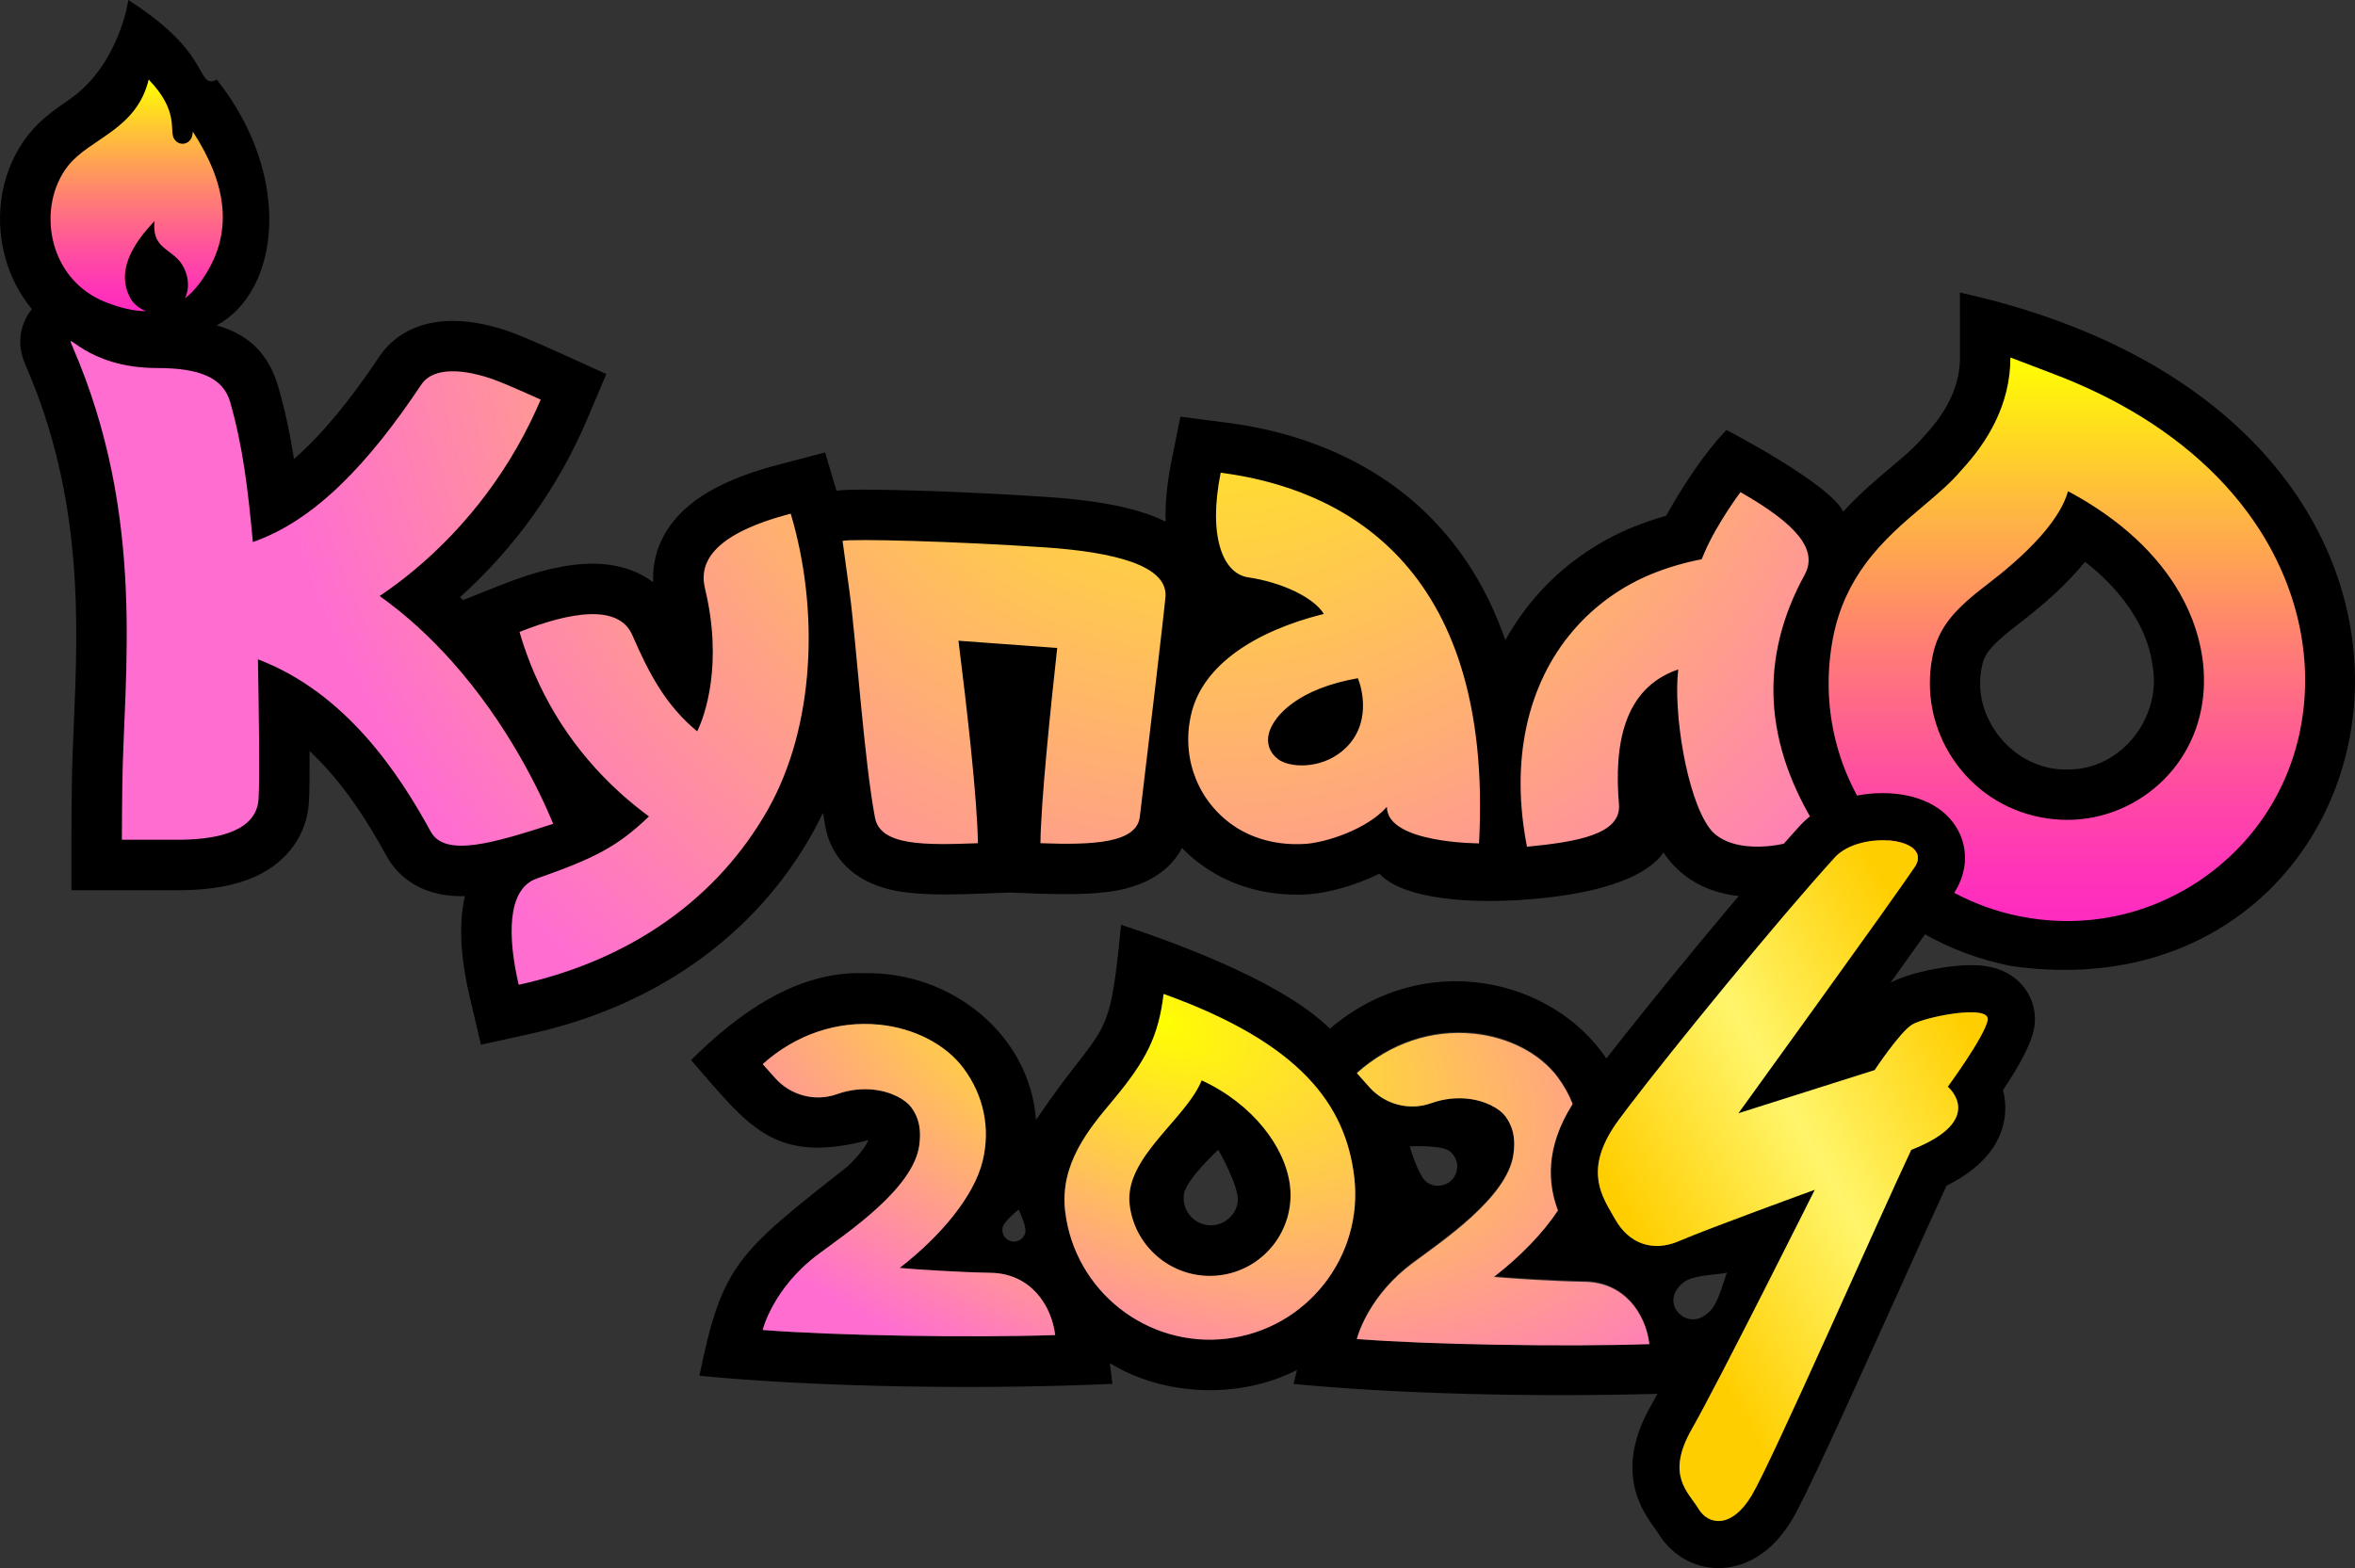 <svg width="1300" height="866" viewBox="0 0 1300 866" fill="none" xmlns="http://www.w3.org/2000/svg">
<rect x="0" y="0" width="1300" height="866" fill="#333333" stroke="none"/>
<g clip-path="url(#clip0_279_436)">
<path d="M259.21 550.11C255.07 532.41 253.69 516.86 255.09 503.89C255.44 500.64 255.96 497.62 256.62 494.8C255.98 494.82 255.34 494.83 254.7 494.83C229.29 494.83 217.86 480.86 213.31 472.54C203.58 454.74 189.93 432.49 170.89 414.69C170.95 427.2 170.86 437.59 170.53 442.89C169.4 460.98 158.64 475.95 141.02 483.97C130.3 488.84 117.1 491.32 100.66 491.55H100.28H39.43V462.71C39.43 454.89 39.53 446.39 39.62 437.4L39.66 433.85C39.78 422.98 40.26 411.61 40.77 399.57C43.11 344.16 46.01 275.19 14.47 202.49C13.91 201.21 13.33 199.81 12.83 198.34C8.64 186.06 13.49 176.66 15.77 173.18C16.34 172.31 16.95 171.49 17.6 170.7C10.78 162.44 5.71 152.68 2.8 141.86C-3.64 117.93 1.2 92.67 15.73 74.29C22.7 65.48 31.23 59.9 38.58 54.74C65.99 35.51 70.86 0 70.86 0C105.68 22.28 108.65 37.31 113.34 43.17C116.13 46.65 119.61 43.87 119.61 43.87C162.09 97.49 154.43 160.85 119.61 179.65C141.11 185.68 149.61 199.57 153.84 214.37C157.65 227.7 160.29 240.56 162.29 253.45C177.3 240.39 192.9 221.65 209.37 196.94C214.29 189.56 226.1 177.17 249.89 177.17C262.15 177.17 274.11 180.55 281.97 183.38C290.35 186.4 308 194.4 309.99 195.3L334.7 206.54L324.1 231.53C308.22 268.96 284.07 302.72 253.9 329.77C254.45 330.3 255 330.83 255.56 331.36L276.45 323.05C296.42 315.11 312.99 311.25 327.12 311.25C340.36 311.25 351.83 314.88 360.6 321.58C359.88 307.49 365.07 294.2 375.69 283.41C386.95 271.96 404.52 263.21 429.39 256.67L455.45 249.82L461.77 270.98C465.1 270.51 469.44 270.36 476.77 270.36C497.32 270.36 540.2 271.81 579.19 274.5C602.63 276.12 620.61 279.26 634.16 284.11C637.55 285.32 640.63 286.65 643.44 288.06C643.14 278.16 644.15 267.28 646.49 255.57L651.59 230.09L677.36 233.41C724.6 239.5 764.52 258.71 792.81 288.96C809.56 306.87 822.3 328.43 830.97 353.48C835.63 345.1 841.1 337.22 847.38 329.9C861.96 312.92 880.69 299.47 901.54 291C907.28 288.67 913.47 286.57 919.72 284.82C938.45 251.35 953.08 237.43 953.08 237.43C953.08 237.43 1009.48 266.68 1017.52 282.46C1026.37 272.79 1035.57 265.01 1043.4 258.39C1049.71 253.06 1055.26 248.38 1059.5 243.84V243.81L1061.27 241.82L1061.45 241.57L1062.59 240.34C1075.61 226.24 1081.94 212.19 1081.93 197.4L1081.9 161.53C1403.11 232.66 1332.06 565.66 1110.01 533.36C1075.21 526.47 1044.37 508.62 1021.36 482.39L1015.77 484.89C1000.45 491.73 984.64 495.35 970.06 495.35C954.01 495.35 932.21 491.59 918.28 470.7C909.23 483.93 885.14 492.26 852.83 495.77C812.81 500.12 774.15 496.47 761.48 482.38C746.95 489.62 731.6 493.2 722.12 493.79C720.02 493.92 717.89 493.99 715.8 493.99C695.59 493.99 676.97 487.97 661.94 476.57C658.56 474.01 655.4 471.22 652.49 468.26C648.3 476.2 640.28 484.87 624.99 489.6C608.31 495.32 577.96 493.68 557.21 492.82C536.11 493.47 504.57 496.01 486.7 489.85C463.84 482.54 457.45 466.04 455.68 456.86C455.2 454.36 454.73 451.66 454.27 448.79C452.37 452.84 450.35 456.78 448.19 460.6C432.38 488.58 410.96 512.28 384.52 531.05C357.96 549.92 326.94 563.34 292.32 570.95L265.47 576.85L259.21 550.08V550.11ZM1150.98 310.24C1140.84 322.49 1129.57 332.78 1114.33 344.49C1097.23 357.51 1095.21 362.19 1094.1 367.85C1087.66 396.43 1111.84 425.66 1141.08 424.87C1170.94 425.45 1193.83 395.78 1188.12 366.81C1185.06 344.36 1169.1 324.11 1150.98 310.24Z" fill="black"/>
<path d="M436.48 283.6C452.44 337.06 449.79 401.17 423.94 446.91C396.51 495.43 349.1 529.96 286.34 543.77C280.27 517.8 279.65 490.94 296.23 485.13C328.83 473.72 341.06 467.23 358.25 450.81C357.19 450.03 356.11 449.23 355.02 448.39C349.39 444.07 343.38 439 337.31 433.1C313.21 409.66 296.22 381.36 286.77 348.94C315.23 337.62 341.58 333.53 349.02 350.63C358.3 371.97 367.45 389.45 384.85 403.81C389.15 395.2 399.2 366.51 389.15 324.9C385.61 310.23 394.05 294.77 436.5 283.61L436.48 283.6ZM577.29 302.28C527.73 298.86 469.23 297.37 465.11 298.67L469 327.1C472.47 352.49 477.11 420.84 483.03 451.59C486.02 467.09 510.47 466.7 539.81 465.6C539.58 441.41 533.49 388.86 529.09 353.79L583.6 357.78C579.94 390.89 574.56 443.07 574.34 465.59C603.21 466.67 627.42 465.62 629.2 451.03C632.71 422.26 643.23 333.15 643.4 329.05C644.09 312.2 615.05 304.88 577.27 302.27L577.29 302.28ZM996.15 317.49C1003.83 303.44 991.64 289.4 960.78 271.74C960.76 271.74 947.95 288.78 940.95 305.01C940.4 306.28 939.87 307.55 939.34 308.82C930.6 310.45 920.85 313.24 912.03 316.82C895.23 323.64 880.19 334.46 868.52 348.06C842.75 378.07 833.69 420.44 842.92 467.54C870 464.91 895.08 460.86 893.69 444.15C891 411.92 895.78 380.09 926.42 369.64C923.63 392.62 930.89 440.22 943.78 457.44C953 469.76 978.21 471.16 1004.4 459.47C972.92 410.39 971.23 363.06 996.14 317.5L996.15 317.49ZM816.44 465.48C816.44 465.55 816.44 465.61 816.44 465.68C816.44 465.68 765.59 465.72 765.59 445.52C754.45 458.05 731.82 465.27 720.39 465.98C704.71 466.96 690.04 462.91 678.78 454.37C659.69 439.9 651.86 415.84 657.95 392.81C664.63 367.53 691.78 348.73 730.78 338.98C725.21 329.93 707.8 321.57 689 318.79C675.2 316.75 666.72 296.51 673.83 261.02C738.44 269.35 824.78 309.74 816.46 465.47L816.44 465.48ZM749.57 374.5C717.22 380.13 703.3 394.72 700.49 404.76C698.95 410.25 700.81 415.63 705.47 419.17C711.76 423.94 728.42 424.84 740.6 414.99C757.93 400.97 751.66 379.38 749.57 374.51V374.5ZM926.47 452.34C926.47 452.34 926.5 452.32 926.51 452.32C926.49 452.27 926.48 452.2 926.47 452.15V452.35V452.34ZM249.61 365.35C237.11 351.31 223.7 339.18 209.58 329.09C215.87 324.87 222.05 320.26 228.07 315.27C258.59 290 282.94 257.27 298.48 220.64C298.48 220.64 280.11 212.29 272.55 209.57C257.61 204.19 239.57 201.85 232.55 212.38C203.51 255.94 173.71 287.46 139.59 299.3C136.8 269.36 134.02 246.38 127.06 222.01C123.12 208.21 109.65 203.21 86.67 203.21C46.98 203.21 35.24 180.36 40.02 191.37C81.1 286.07 68.19 372.94 67.51 434.1C67.4 444.32 67.29 454 67.29 462.68V463.67H100.28C122.63 463.36 141.69 457.93 142.74 441.13C143.44 429.9 142.86 389.65 142.38 364.06C191.24 382.61 220.62 427.8 237.76 459.17C245.71 473.73 273.1 465.31 305.39 454.89C297.97 436.99 280.26 399.78 249.61 365.36V365.35Z" fill="url(#paint0_radial_279_436)"/>
<path d="M106.7 73.08C106.59 72.91 106.33 72.99 106.33 73.19C106.38 79.28 99.38 81.66 96.14 76.72C93.22 72.27 99.26 61.72 82.07 43.92C75.41 71.76 49.64 76.29 37.58 91.55C20.2 113.53 25.7 153.96 58.32 166.84C66.21 169.95 73.65 171.77 80.59 171.85C76.93 170.31 73.76 167.83 72.1 164.89C66.19 154.42 67.56 140.48 85.28 122.11C83.94 136.04 92.42 136.76 98.65 143.65C103.02 148.47 105.72 157.38 102.07 164.8C104.91 162.59 107.6 159.83 110.12 156.45C130.66 128.97 124.43 100.49 106.7 73.08Z" fill="url(#paint1_linear_279_436)"/>
<path d="M1269.86 402.62C1263.05 437.06 1243.23 466.78 1214.05 486.32C1197.6 497.34 1179.28 504.37 1160.25 507.18C1145.54 509.36 1130.42 509.01 1115.4 506.04C1080.96 499.22 1051.24 479.4 1031.7 450.23C1012.16 421.06 1005.16 386.03 1011.97 351.58C1015.19 335.31 1021.69 322.35 1029.58 311.57C1039.26 298.35 1051.04 288.4 1061.41 279.63C1069.62 272.7 1077.04 266.43 1083.01 259.28C1083.02 259.26 1083.04 259.25 1083.05 259.23C1096.74 244.41 1109.79 223.71 1109.78 197.39L1134.48 206.82C1147.22 211.69 1159.25 217.23 1170.49 223.39C1170.49 223.39 1170.5 223.39 1170.51 223.39C1203.63 241.56 1229.9 265.18 1247.54 292.87C1269.2 326.86 1277.12 365.83 1269.84 402.6L1269.86 402.62ZM1215.68 362.73C1213.67 349.15 1208.54 335.58 1200.45 322.9C1199.99 322.16 1199.51 321.44 1199.02 320.71C1191.6 309.63 1182.04 299.4 1170.55 290.18C1170.3 289.98 1170.05 289.78 1169.79 289.57C1169.79 289.57 1169.78 289.57 1169.77 289.57C1169.77 289.57 1169.68 289.5 1169.64 289.47C1161.27 282.84 1151.89 276.74 1141.59 271.24C1140.62 274.72 1139.04 278.25 1137.03 281.74C1134.27 286.53 1130.68 291.28 1126.69 295.82C1117.29 306.51 1105.67 316.06 1097.46 322.32C1079.29 336.15 1069.99 346.19 1066.78 362.43C1062.86 382.24 1066.89 402.39 1078.12 419.16C1089.36 435.94 1106.45 447.33 1126.26 451.24C1146.07 455.16 1166.22 451.13 1182.99 439.9C1199.76 428.66 1211.16 411.57 1215.08 391.76C1216.95 382.29 1217.13 372.5 1215.68 362.71V362.73Z" fill="url(#paint2_linear_279_436)"/>
<path d="M1116.85 544.62C1107.27 532.93 1092.69 532.93 1087.9 532.93C1075.03 532.93 1054.41 536.87 1043.59 542.63C1060.02 519.71 1074.32 499.62 1078.51 493.35C1085.82 482.38 1086.72 469.35 1080.91 458.5C1073.92 445.43 1058.71 437.94 1039.19 437.94C1020.88 437.94 1003.84 444.66 993.59 455.93C964.64 487.77 914.53 548.84 886.74 584.45C857.18 540.39 786.59 523.34 734.12 567.99C709.67 543.9 658.1 523.65 618.83 510.62C612.2 580.37 610.28 561.51 571.9 618.39C568.5 571.56 525.46 536.43 477.33 537.38C440.25 535.89 407.15 559.72 381.48 585.36C413.31 621.81 427.03 643.2 479.39 629.54C478.61 631.44 476.01 636.24 467.78 644.16C406.94 692 398.69 698.26 386.08 759.65C451 765.97 540.95 767.42 614.08 764.12L612.65 752.66C642.45 771.04 684.51 772.71 715.96 756.42L714.09 764.16C771.18 769.72 847.62 771.51 914.97 769.62C913.59 772.17 912.37 774.37 911.35 776.16C890.64 812.4 906.69 834.54 913.55 843.99C914.2 844.89 915.02 846.01 915.29 846.48C922.58 858.61 935.03 865.86 948.61 865.86C957.8 865.86 975.3 862.39 989.25 839.14C996.61 826.87 1018.71 778.15 1049.12 710.67C1059.29 688.11 1068.35 668.01 1074.49 654.71C1093.27 645.33 1104.02 632.97 1106.47 617.86C1107.39 612.2 1106.97 606.83 1105.68 601.93C1115.49 587.3 1121.21 576.07 1122.74 568.44C1124.44 559.94 1122.29 551.26 1116.85 544.62ZM553.48 677.74C554.25 674.28 562.28 667.86 562.28 667.86C562.28 667.86 566.8 677.09 566.02 680.55C565.25 684.02 561.81 686.2 558.34 685.42C554.88 684.65 552.7 681.21 553.48 677.74ZM421.01 734.36C421.01 734.36 426.6 711.27 451.7 692.56C468 680.42 504.15 656.31 507.44 632.47C508.51 624.75 507.76 617.79 502.97 611.36C499.93 607.28 492.22 602.69 481.87 601.65C477.32 601.19 470.14 601.24 462 604.16C449.96 608.48 436.48 604.87 427.95 595.33L421.02 587.57C439.34 571.18 462.24 563.45 485.48 565.79C504.76 567.73 522.1 576.72 531.86 589.83C543.03 604.81 546.8 622.95 542.48 640.9C537.79 660.36 519.55 682.34 496.63 700.11C504.77 700.86 528.81 702.49 546.93 702.8C568.62 703.18 580.38 720.26 582.49 737.18C535.45 738.77 459.53 737.44 421.01 734.36ZM677.26 739.16C633.27 744.39 593.22 712.86 587.99 668.86C584.9 642.9 600.92 623.58 613.88 608.13C633.21 585.08 639.51 571.84 642.34 548.83C718.04 576.06 742.83 610.11 747.56 649.89C752.79 693.88 721.26 733.93 677.26 739.16ZM910.49 742.18C863.45 743.77 787.53 742.44 749.01 739.36C749.01 739.36 749.05 739.19 749.14 738.88C749.1 738.88 749.06 738.87 749.02 738.87C749.02 738.87 754.61 715.79 779.71 697.08C796.01 684.93 832.16 660.82 835.45 636.98C835.65 635.51 835.79 634.06 835.85 632.64C835.86 632.33 835.87 632.02 835.87 631.71C835.87 626.23 834.54 621.15 830.97 616.36C827.93 612.28 820.22 607.69 809.87 606.65C805.32 606.19 798.14 606.24 790 609.16C777.96 613.48 764.48 609.87 755.95 600.33L749.02 592.57C749.1 592.5 749.19 592.42 749.27 592.35L749.03 592.08C767.36 575.7 790.25 567.96 813.49 570.3C832.77 572.25 850.11 581.23 859.87 594.34C863.4 599.08 866.19 604.13 868.22 609.4C868.18 609.46 868.14 609.53 868.1 609.6C852.63 634.2 854.68 653.97 859.9 668.1C859.94 668.2 859.98 668.3 860.01 668.4C851.63 681.02 839.32 693.64 825.19 704.67C833.81 705.44 857.21 707.01 874.94 707.31C896.63 707.69 908.39 724.77 910.5 741.69H910.42C910.45 741.85 910.47 742.02 910.49 742.18ZM778.2 632.99C778.2 632.99 795.17 632.05 799.95 635.46C804.73 638.87 805.83 645.51 802.42 650.29C799.01 655.07 792.37 656.17 787.59 652.76C782.82 649.35 778.2 632.99 778.2 632.99ZM929.76 707.81C935.4 703.64 950.07 703.9 953.31 702.64C948.31 717.64 946.77 722.84 940.36 726.81C929.31 733.64 915.64 718.27 929.76 707.81ZM1097.24 563.34C1095.41 572.52 1075.22 600.04 1075.22 600.04C1075.22 600.04 1097.24 618.39 1055.04 634.91C1038.52 669.78 977.96 807.41 966.95 825.76C955.94 844.11 943.1 842.28 937.59 833.1C932.08 823.92 919.24 814.75 933.92 789.06C948.51 763.52 1001.19 658.2 1001.81 656.94C1000.89 657.27 942.22 678.61 927.12 685.18C911.9 691.8 899.05 686.29 891.71 673.45C891.16 672.48 890.58 671.5 890 670.5C882.88 658.31 874.89 643.84 893.55 618.39C895.01 616.4 896.7 614.14 898.6 611.64C923.05 579.45 981.88 507.45 1012.83 473.42C1026.8 458.06 1067.88 462.41 1056.87 478.93C1045.86 495.44 959.61 614.72 959.61 614.72L1034.85 590.87C1034.85 590.87 1048.64 569.99 1055.51 565.75C1062.38 561.51 1099.08 554.16 1097.24 563.34Z" fill="black"/>
<path d="M712.1 654.67C715.01 679.08 697.51 701.3 673.11 704.2C648.7 707.1 626.48 689.61 623.58 665.2C620.49 639.22 654.48 618.22 663.35 596.53C691.53 609.53 709.58 633.44 712.1 654.67ZM683.23 663.84C684.48 655.65 672.49 634.88 672.49 634.88C672.49 634.88 654.83 651.11 653.57 659.3C652.32 667.49 657.94 675.14 666.13 676.4C674.32 677.65 681.97 672.03 683.23 663.84Z" fill="black"/>
<path d="M910.42 741.69C908.15 724.93 896.41 708.18 874.93 707.8C856.81 707.49 832.77 705.86 824.63 705.11C824.82 704.96 825.01 704.82 825.19 704.67C839.32 693.64 851.63 681.02 860.01 668.4C859.98 668.3 859.94 668.2 859.9 668.1C854.68 653.97 852.63 634.2 868.1 609.6C866.08 604.44 863.33 599.48 859.86 594.83C850.1 581.72 832.76 572.73 813.48 570.79C790.34 568.46 767.55 576.11 749.27 592.35C749.19 592.42 749.1 592.5 749.02 592.57L755.95 600.33C764.48 609.87 777.96 613.48 790 609.16C798.14 606.24 805.32 606.19 809.87 606.65C820.22 607.69 827.93 612.28 830.97 616.36C834.54 621.15 835.87 626.23 835.87 631.71C835.87 632.02 835.86 632.33 835.85 632.64C835.81 634.22 835.67 635.83 835.44 637.47C832.15 661.31 796 685.42 779.7 697.56C756.73 714.69 750.1 735.48 749.14 738.88C749.05 739.19 749.01 739.36 749.01 739.36C787.53 742.44 863.45 743.77 910.49 742.18C910.47 742.02 910.45 741.85 910.42 741.69ZM747.56 649.89C742.83 610.11 718.04 576.06 642.34 548.83C639.51 571.84 633.21 585.08 613.88 608.13C600.92 623.58 584.9 642.9 587.99 668.86C593.22 712.86 633.27 744.39 677.26 739.16C721.26 733.93 752.79 693.88 747.56 649.89ZM673.11 704.2C648.7 707.1 626.48 689.61 623.58 665.2C620.49 639.22 654.48 618.22 663.35 596.53C691.53 609.53 709.58 633.44 712.1 654.67C715.01 679.08 697.51 701.3 673.11 704.2ZM546.93 702.8C528.81 702.49 504.77 700.86 496.63 700.11C519.55 682.34 537.79 660.36 542.48 640.9C546.8 622.95 543.03 604.81 531.86 589.83C522.1 576.72 504.76 567.73 485.48 565.79C462.24 563.45 439.34 571.18 421.02 587.57L427.95 595.33C436.48 604.87 449.96 608.48 462 604.16C470.14 601.24 477.32 601.19 481.87 601.65C492.22 602.69 499.93 607.28 502.97 611.36C507.76 617.79 508.51 624.75 507.44 632.47C504.15 656.31 468 680.42 451.7 692.56C426.6 711.27 421.01 734.36 421.01 734.36C459.53 737.44 535.45 738.77 582.49 737.18C580.38 720.26 568.62 703.18 546.93 702.8Z" fill="url(#paint3_radial_279_436)"/>
<path d="M1097.24 563.34C1095.41 572.52 1075.22 600.04 1075.22 600.04C1075.22 600.04 1097.24 618.39 1055.04 634.91C1038.52 669.78 977.96 807.41 966.95 825.76C955.94 844.11 943.1 842.28 937.59 833.1C932.08 823.92 919.24 814.75 933.92 789.06C948.51 763.52 1001.19 658.2 1001.81 656.94C1000.89 657.27 942.22 678.61 927.12 685.18C911.9 691.8 899.05 686.29 891.71 673.45C891.16 672.48 890.58 671.5 890 670.5C882.88 658.31 874.89 643.84 893.55 618.39C895.01 616.4 896.7 614.14 898.6 611.64C923.05 579.45 981.88 507.45 1012.83 473.42C1026.8 458.06 1067.88 462.41 1056.87 478.93C1045.86 495.44 959.61 614.72 959.61 614.72L1034.85 590.87C1034.85 590.87 1048.64 569.99 1055.51 565.75C1062.38 561.51 1099.08 554.16 1097.24 563.34Z" fill="url(#paint4_linear_279_436)"/>
</g>
<defs>
<radialGradient id="paint0_radial_279_436" cx="0" cy="0" r="1" gradientUnits="userSpaceOnUse" gradientTransform="translate(669.14 131.7) scale(534.51 534.51)">
<stop stop-color="#FFFF00"/>
<stop offset="1" stop-color="#FF6DD1"/>
</radialGradient>
<linearGradient id="paint1_linear_279_436" x1="75.44" y1="43.92" x2="75.44" y2="171.85" gradientUnits="userSpaceOnUse">
<stop stop-color="#FFFF00"/>
<stop offset="0.25" stop-color="#FFBC3C"/>
<stop offset="0.51" stop-color="#FF7E74"/>
<stop offset="0.73" stop-color="#FF519E"/>
<stop offset="0.9" stop-color="#FF35B7"/>
<stop offset="1" stop-color="#FF2BC1"/>
</linearGradient>
<linearGradient id="paint2_linear_279_436" x1="1140.97" y1="197.4" x2="1140.97" y2="508.58" gradientUnits="userSpaceOnUse">
<stop stop-color="#FFFF00"/>
<stop offset="0.25" stop-color="#FFBC3C"/>
<stop offset="0.51" stop-color="#FF7E74"/>
<stop offset="0.73" stop-color="#FF519E"/>
<stop offset="0.9" stop-color="#FF35B7"/>
<stop offset="1" stop-color="#FF2BC1"/>
</linearGradient>
<radialGradient id="paint3_radial_279_436" cx="0" cy="0" r="1" gradientUnits="userSpaceOnUse" gradientTransform="translate(638.32 563.044) rotate(21.19) scale(443.62 243.991)">
<stop stop-color="#FFFF00"/>
<stop offset="0.89" stop-color="#FF6DD1"/>
</radialGradient>
<linearGradient id="paint4_linear_279_436" x1="912.36" y1="696.18" x2="1099.18" y2="589.23" gradientUnits="userSpaceOnUse">
<stop stop-color="#FFCE00"/>
<stop offset="0.5" stop-color="#FFF56B"/>
<stop offset="1" stop-color="#FFCE00"/>
</linearGradient>
<clipPath id="clip0_279_436">
<rect width="1300" height="865.86" fill="white"/>
</clipPath>
</defs>
</svg>
